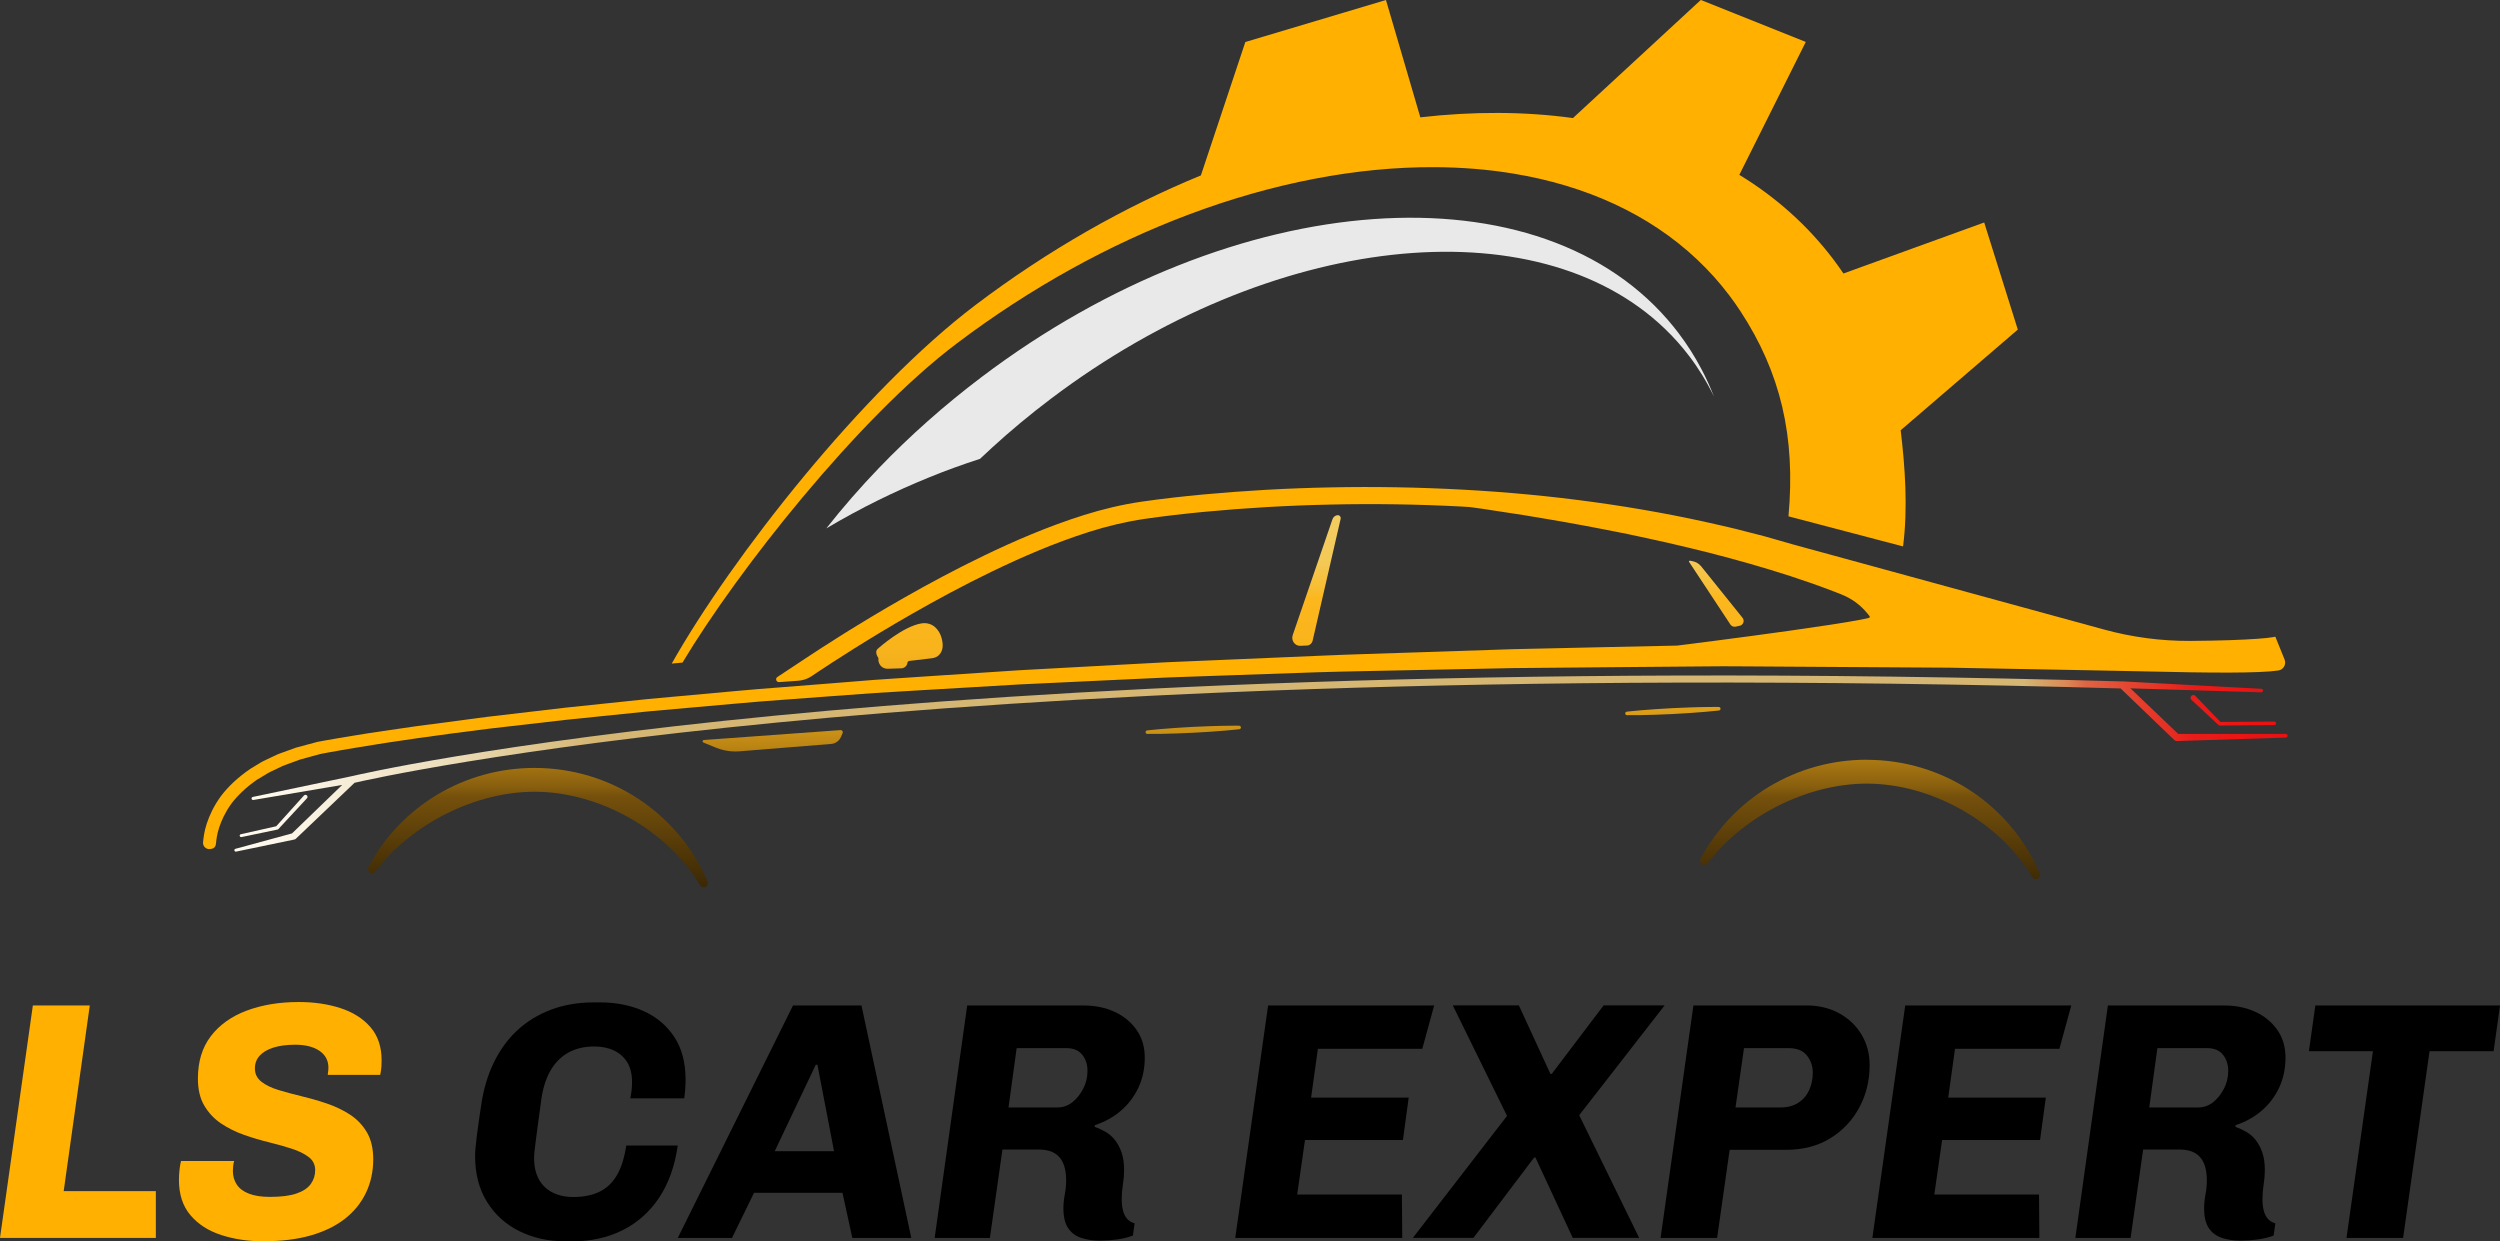 <svg xmlns="http://www.w3.org/2000/svg" xmlns:xlink="http://www.w3.org/1999/xlink" id="Layer_1" data-name="Layer 1" viewBox="0 0 713.64 354.34"><rect x="0" y="0" width="713.64" height="354.34" fill="#333333" stroke="none"/><defs><style>      .cls-1 {        fill: url(#_ÅÂÁ_Ï_ÌÌ_È_ËÂÌÚ_195-2);      }      .cls-1, .cls-2, .cls-3, .cls-4, .cls-5, .cls-6, .cls-7, .cls-8, .cls-9, .cls-10, .cls-11, .cls-12, .cls-13, .cls-14 {        stroke-width: 0px;      }      .cls-2 {        fill: url(#linear-gradient);      }      .cls-3 {        fill: url(#_ÅÂÁ_Ï_ÌÌ_È_ËÂÌÚ_203);      }      .cls-4 {        fill: url(#_ÅÂÁ_Ï_ÌÌ_È_ËÂÌÚ_195);      }      .cls-5 {        fill: url(#_ÅÂÁ_Ï_ÌÌ_È_ËÂÌÚ_195-4);      }      .cls-6 {        fill: url(#_ÅÂÁ_Ï_ÌÌ_È_ËÂÌÚ_195-6);      }      .cls-8 {        fill: #e9e9e9;      }      .cls-9 {        fill: #ffb000;      }      .cls-10 {        fill: url(#_ÅÂÁ_Ï_ÌÌ_È_ËÂÌÚ_195-3);      }      .cls-11 {        fill: url(#_ÅÂÁ_Ï_ÌÌ_È_ËÂÌÚ_195-5);      }      .cls-12 {        fill: url(#linear-gradient-2);      }      .cls-13 {        fill: url(#_ÅÂÁ_Ï_ÌÌ_È_ËÂÌÚ_203-3);      }      .cls-14 {        fill: url(#_ÅÂÁ_Ï_ÌÌ_È_ËÂÌÚ_203-2);      }    </style><linearGradient id="_&#xC5;&#xC2;&#xC1;_&#xCF;_&#xCC;&#xCC;_&#xC8;_&#xCB;&#xC2;&#xCC;&#xDA;_203" data-name="&#xC5;&#xC2;&#xC1;&#x2DA;&#xCF;&#xFB02;&#xCC;&#xCC;&#x2DA;&#xC8; &#x201E;&#xF8FF;&#x2021;&#x2030;&#xCB;&#xC2;&#xCC;&#xDA; 203" x1="63.26" y1="232.91" x2="654.69" y2="232.91" gradientUnits="userSpaceOnUse"><stop offset="0" stop-color="#fffbf1"></stop><stop offset=".03" stop-color="#fcf7ea"></stop><stop offset=".06" stop-color="#f6edd8"></stop><stop offset=".11" stop-color="#ecddba"></stop><stop offset=".15" stop-color="#dfc690"></stop><stop offset=".18" stop-color="#d5b672"></stop><stop offset=".87" stop-color="#d5b672"></stop><stop offset=".89" stop-color="#da8a58"></stop><stop offset=".9" stop-color="#df6443"></stop><stop offset=".92" stop-color="#e34631"></stop><stop offset=".94" stop-color="#e62e23"></stop><stop offset=".95" stop-color="#e91d19"></stop><stop offset=".98" stop-color="#ea1313"></stop><stop offset="1" stop-color="#eb1012"></stop></linearGradient><linearGradient id="_&#xC5;&#xC2;&#xC1;_&#xCF;_&#xCC;&#xCC;_&#xC8;_&#xCB;&#xC2;&#xCC;&#xDA;_203-2" data-name="&#xC5;&#xC2;&#xC1;&#x2DA;&#xCF;&#xFB02;&#xCC;&#xCC;&#x2DA;&#xC8; &#x201E;&#xF8FF;&#x2021;&#x2030;&#xCB;&#xC2;&#xCC;&#xDA; 203" x1="63.27" y1="217.95" x2="654.69" y2="217.95" xlink:href="#_&#xC5;&#xC2;&#xC1;_&#xCF;_&#xCC;&#xCC;_&#xC8;_&#xCB;&#xC2;&#xCC;&#xDA;_203"></linearGradient><linearGradient id="_&#xC5;&#xC2;&#xC1;_&#xCF;_&#xCC;&#xCC;_&#xC8;_&#xCB;&#xC2;&#xCC;&#xDA;_203-3" data-name="&#xC5;&#xC2;&#xC1;&#x2DA;&#xCF;&#xFB02;&#xCC;&#xCC;&#x2DA;&#xC8; &#x201E;&#xF8FF;&#x2021;&#x2030;&#xCB;&#xC2;&#xCC;&#xDA; 203" x1="63.26" y1="202.76" x2="654.69" y2="202.76" xlink:href="#_&#xC5;&#xC2;&#xC1;_&#xCF;_&#xCC;&#xCC;_&#xC8;_&#xCB;&#xC2;&#xCC;&#xDA;_203"></linearGradient><linearGradient id="linear-gradient" x1="153.54" y1="256.43" x2="153.54" y2="149.21" gradientUnits="userSpaceOnUse"><stop offset="0" stop-color="#332304"></stop><stop offset=".27" stop-color="#75500c"></stop><stop offset=".3" stop-color="#8a600e"></stop><stop offset=".37" stop-color="#ad7a13"></stop><stop offset=".44" stop-color="#c99016"></stop><stop offset=".51" stop-color="#e0a119"></stop><stop offset=".59" stop-color="#efad1b"></stop><stop offset=".67" stop-color="#f9b41c"></stop><stop offset=".8" stop-color="#fcb71d"></stop><stop offset=".82" stop-color="#f9bc2e"></stop><stop offset=".86" stop-color="#f6c344"></stop><stop offset=".89" stop-color="#f4c853"></stop><stop offset=".94" stop-color="#f3cb5d"></stop><stop offset="1" stop-color="#f3cc60"></stop></linearGradient><linearGradient id="linear-gradient-2" x1="533.82" y1="256.43" x2="533.82" y2="149.21" xlink:href="#linear-gradient"></linearGradient><linearGradient id="_&#xC5;&#xC2;&#xC1;_&#xCF;_&#xCC;&#xCC;_&#xC8;_&#xCB;&#xC2;&#xCC;&#xDA;_195" data-name="&#xC5;&#xC2;&#xC1;&#x2DA;&#xCF;&#xFB02;&#xCC;&#xCC;&#x2DA;&#xC8; &#x201E;&#xF8FF;&#x2021;&#x2030;&#xCB;&#xC2;&#xCC;&#xDA; 195" x1="375.81" y1="256.43" x2="375.81" y2="149.21" gradientUnits="userSpaceOnUse"><stop offset="0" stop-color="#332304"></stop><stop offset=".27" stop-color="#75500c"></stop><stop offset=".3" stop-color="#8a600e"></stop><stop offset=".37" stop-color="#ad7a13"></stop><stop offset=".44" stop-color="#c99016"></stop><stop offset=".51" stop-color="#e0a119"></stop><stop offset=".59" stop-color="#efad1b"></stop><stop offset=".67" stop-color="#f9b41c"></stop><stop offset=".8" stop-color="#fcb71d"></stop><stop offset=".82" stop-color="#f9bc2e"></stop><stop offset=".86" stop-color="#f6c344"></stop><stop offset=".89" stop-color="#f4c853"></stop><stop offset=".94" stop-color="#f3cb5d"></stop><stop offset="1" stop-color="#f3cc60"></stop></linearGradient><linearGradient id="_&#xC5;&#xC2;&#xC1;_&#xCF;_&#xCC;&#xCC;_&#xC8;_&#xCB;&#xC2;&#xCC;&#xDA;_195-2" data-name="&#xC5;&#xC2;&#xC1;&#x2DA;&#xCF;&#xFB02;&#xCC;&#xCC;&#x2DA;&#xC8; &#x201E;&#xF8FF;&#x2021;&#x2030;&#xCB;&#xC2;&#xCC;&#xDA; 195" x1="340.62" y1="256.43" x2="340.62" y2="149.21" xlink:href="#_&#xC5;&#xC2;&#xC1;_&#xCF;_&#xCC;&#xCC;_&#xC8;_&#xCB;&#xC2;&#xCC;&#xDA;_195"></linearGradient><linearGradient id="_&#xC5;&#xC2;&#xC1;_&#xCF;_&#xCC;&#xCC;_&#xC8;_&#xCB;&#xC2;&#xCC;&#xDA;_195-3" data-name="&#xC5;&#xC2;&#xC1;&#x2DA;&#xCF;&#xFB02;&#xCC;&#xCC;&#x2DA;&#xC8; &#x201E;&#xF8FF;&#x2021;&#x2030;&#xCB;&#xC2;&#xCC;&#xDA; 195" x1="477.53" y1="256.43" x2="477.53" y2="149.21" xlink:href="#_&#xC5;&#xC2;&#xC1;_&#xCF;_&#xCC;&#xCC;_&#xC8;_&#xCB;&#xC2;&#xCC;&#xDA;_195"></linearGradient><linearGradient id="_&#xC5;&#xC2;&#xC1;_&#xCF;_&#xCC;&#xCC;_&#xC8;_&#xCB;&#xC2;&#xCC;&#xDA;_195-4" data-name="&#xC5;&#xC2;&#xC1;&#x2DA;&#xCF;&#xFB02;&#xCC;&#xCC;&#x2DA;&#xC8; &#x201E;&#xF8FF;&#x2021;&#x2030;&#xCB;&#xC2;&#xCC;&#xDA; 195" x1="220.58" y1="256.42" x2="220.58" y2="149.21" xlink:href="#_&#xC5;&#xC2;&#xC1;_&#xCF;_&#xCC;&#xCC;_&#xC8;_&#xCB;&#xC2;&#xCC;&#xDA;_195"></linearGradient><linearGradient id="_&#xC5;&#xC2;&#xC1;_&#xCF;_&#xCC;&#xCC;_&#xC8;_&#xCB;&#xC2;&#xCC;&#xDA;_195-5" data-name="&#xC5;&#xC2;&#xC1;&#x2DA;&#xCF;&#xFB02;&#xCC;&#xCC;&#x2DA;&#xC8; &#x201E;&#xF8FF;&#x2021;&#x2030;&#xCB;&#xC2;&#xCC;&#xDA; 195" x1="259.6" y1="256.43" x2="259.6" y2="149.21" xlink:href="#_&#xC5;&#xC2;&#xC1;_&#xCF;_&#xCC;&#xCC;_&#xC8;_&#xCB;&#xC2;&#xCC;&#xDA;_195"></linearGradient><linearGradient id="_&#xC5;&#xC2;&#xC1;_&#xCF;_&#xCC;&#xCC;_&#xC8;_&#xCB;&#xC2;&#xCC;&#xDA;_195-6" data-name="&#xC5;&#xC2;&#xC1;&#x2DA;&#xCF;&#xFB02;&#xCC;&#xCC;&#x2DA;&#xC8; &#x201E;&#xF8FF;&#x2021;&#x2030;&#xCB;&#xC2;&#xCC;&#xDA; 195" x1="489.92" y1="256.43" x2="489.92" y2="149.21" xlink:href="#_&#xC5;&#xC2;&#xC1;_&#xCF;_&#xCC;&#xCC;_&#xC8;_&#xCB;&#xC2;&#xCC;&#xDA;_195"></linearGradient></defs><g><path class="cls-8" d="M489.28,113.25c-1.01-2.1-2.13-4.16-3.36-6.16-1.12-1.83-2.33-3.61-3.64-5.33-2.15-2.84-4.49-5.47-7.02-7.9-36.81-35.4-112.35-27.59-175.35,20.02-5.92,4.47-11.52,9.14-16.81,13.98-1.13,1.03-2.25,2.08-3.35,3.12-5.2,1.69-9.89,3.39-14.33,5.21l-3.64,1.51c-1.27.54-2.52,1.09-3.71,1.62l-.05.02c-2.48,1.12-4.93,2.27-7.29,3.43-5.06,2.5-10.02,5.19-14.85,8.06,4.63-5.89,9.66-11.67,15.07-17.29,8.77-9.12,18.54-17.82,29.25-25.91,72.36-54.69,160.17-60.81,197.63-14.23.47.58.93,1.17,1.38,1.77,2.42,3.21,4.56,6.57,6.4,10.06,1.38,2.6,2.6,5.27,3.66,8.01Z"></path><g><g><path class="cls-3" d="M68.43,238.62c.05.23.27.38.5.33l10.29-2.15c.1-.02.19-.07.26-.15h0s8.15-8.78,8.15-8.78c0,0,0,0,0,0,.22-.24.2-.62-.04-.83-.24-.22-.62-.2-.83.04l-7.91,8.78-10.1,2.27c-.23.05-.37.28-.32.5Z"></path><path class="cls-14" d="M652.51,209.5h-30.72s-13.64-13.01-13.64-13.01l37.32,1.14c.27,0,.51-.2.52-.48.02-.28-.2-.52-.48-.53l-38.57-2.06s-.05-.02-.07-.02c-.17,0-.33,0-.5-.01l-.68-.04s-.06.01-.09.02c-181.34-5.15-308.89,2.45-384.02,9.74-81.62,7.92-120.71,17.21-121.1,17.3,0,0,0,0,0,0l-28.32,5.94c-.23.05-.39.27-.35.51.04.24.27.4.51.36l25.36-4.3-14.32,13.84-16.16,4.4c-.21.06-.34.26-.29.48.05.22.26.36.48.32l16.66-3.46c.15-.03.29-.1.4-.21l.02-.02,16.74-15.96c3.49-.81,42.56-9.63,120.64-17.2,75.03-7.28,202.4-14.86,383.5-9.73l15.34,14.74h.01c.18.18.43.29.7.28l31.12-1c.27,0,.49-.23.49-.51,0-.28-.23-.51-.51-.51Z"></path><path class="cls-13" d="M633.86,206.11l-7.19-7.47s-.02-.02-.03-.03c-.32-.3-.82-.28-1.12.04-.3.32-.28.82.04,1.12l7.74,7.2h.01c.09.09.21.15.34.14l15.57-.13c.28,0,.5-.23.5-.51,0-.28-.23-.5-.51-.5l-15.35.12Z"></path></g><g><path class="cls-9" d="M73.64,222.42c.85-.52,1.72-1.05,2.61-1.59.9-.54,1.91-.94,2.89-1.44.5-.24,1-.48,1.51-.72.52-.23,1.07-.4,1.61-.61,1.09-.4,2.21-.81,3.35-1.23,1.18-.32,2.38-.65,3.6-.99.61-.17,1.23-.34,1.86-.51l.23-.06c.09-.02.01,0,.06-.02l.12-.02.49-.1.99-.19c2.65-.47,5.37-.99,8.22-1.44,11.38-1.92,24.29-3.73,38.4-5.49,7.07-.82,14.43-1.66,22.05-2.54,7.63-.78,15.52-1.59,23.63-2.42,8.12-.72,16.46-1.46,24.99-2.22,4.26-.4,8.58-.72,12.93-1.05,4.36-.32,8.76-.65,13.19-.98,4.44-.32,8.91-.65,13.41-.98,4.51-.27,9.05-.54,13.62-.82,9.14-.54,18.39-1.08,27.71-1.63,9.33-.44,18.74-.89,28.18-1.33,4.72-.22,9.45-.44,14.19-.66,4.74-.17,9.48-.33,14.22-.5,9.48-.33,18.97-.65,28.41-.98,9.45-.3,18.86-.41,28.2-.63,9.34-.19,18.6-.38,27.76-.56,9.16-.09,18.2-.17,27.1-.25,8.9-.08,17.64-.15,26.21-.22,2.14-.02,4.27-.04,6.39-.05,2.12.01,4.22.02,6.31.03,4.18.03,8.32.05,12.4.08,16.31.1,31.73.2,45.96.29,14.23.26,27.28.5,38.84.72,11.57.23,21.67.44,29.98.6,8.38.13,14.96.12,19.58-.08,2.31-.09,4.11-.23,5.55-.44,1.45-.23,2.31-1.76,1.76-3.12l-2.64-6.52s-.01-.01-.03-.01c-.03,0,.03,0-.07.03-.15.03-.33.06-.54.1-.83.15-2.44.34-4.57.48-4.27.31-10.75.54-18.98.6h-.13c-8.29.04-16.55-1.05-24.55-3.24-10.62-2.91-27.18-7.44-47.55-13.01-9.09-2.49-18.93-5.18-29.34-8.03-2.6-.71-5.24-1.43-7.91-2.16-1.32-.36-2.64-.73-3.98-1.09-1.36-.39-2.72-.78-4.09-1.17-1.37-.39-2.75-.78-4.14-1.18-1.4-.36-2.8-.72-4.21-1.08-1.41-.36-2.83-.73-4.25-1.09-1.43-.33-2.87-.67-4.31-1-23.09-5.36-48.21-8.79-73.41-10.13-12.6-.68-25.23-.9-37.65-.64-12.42.23-24.63.94-36.42,2.03-5.9.56-11.68,1.2-17.35,2.02-5.73.83-11.32,2.18-16.54,3.82-10.48,3.3-19.95,7.44-28.51,11.55-8.56,4.12-16.2,8.26-22.89,12.07-6.69,3.8-12.42,7.29-17.11,10.21-4.68,2.93-8.32,5.3-10.79,6.94-1.59,1.07-5.61,3.72-8.28,5.48-.69.45-.32,1.52.5,1.46l5.46-.39c1.38-.1,2.71-.56,3.85-1.33.37-.25.82-.55,1.34-.91,2.43-1.62,6.03-3.97,10.65-6.88,4.63-2.9,10.3-6.36,16.91-10.13,6.61-3.77,14.15-7.87,22.56-11.94,8.41-4.05,17.69-8.12,27.8-11.33,5.07-1.6,10.29-2.87,15.77-3.68,5.54-.81,11.27-1.46,17.09-2.02,11.66-1.1,23.75-1.82,36.06-2.07,12.3-.28,24.81-.09,37.29.56.8.04,1.59.1,2.39.15l3.46.48,11.89,1.82c3.96.67,7.92,1.31,11.87,2.01,3.94.74,7.9,1.4,11.83,2.21l5.9,1.17,5.88,1.26c3.93.82,7.82,1.76,11.73,2.68l5.84,1.44,5.81,1.53c3.87,1.05,7.72,2.14,11.55,3.31,3.83,1.16,7.64,2.4,11.41,3.72,1.89.66,3.77,1.34,5.63,2.05,1.85.73,3.81,1.38,5.37,2.25,1.63.9,3.12,2.05,4.4,3.4.32.33.63.69.92,1.05l.47.58.06.07.02.02.09.13c.03.07-.03-.05,0,.01.08.18-.04.44-.24.47-3.77.83-7.76,1.44-11.72,2.05-14.29,2.16-28.65,4.03-43.01,5.84-6.46.14-13.02.28-19.66.42-8.9.2-17.96.4-27.12.6-9.16.3-18.43.61-27.78.92-9.35.33-18.77.56-28.22.99-9.45.4-18.95.81-28.44,1.21-4.75.2-9.49.4-14.23.6-4.74.25-9.47.51-14.2.76-9.45.52-18.86,1.03-28.2,1.54-9.33.62-18.59,1.23-27.74,1.83-4.57.31-9.12.61-13.63.92-4.51.36-8.99.72-13.43,1.08-8.88.75-17.62,1.31-26.16,2.11-8.54.78-16.89,1.54-25.03,2.28-8.12.85-16.02,1.68-23.67,2.48-7.63.9-15.01,1.76-22.09,2.59-7.07.93-13.85,1.83-20.29,2.68-6.44.93-12.54,1.79-18.27,2.75-2.86.44-5.65.96-8.32,1.42l-.99.19-.49.09-.12.02s-.19.04-.18.04l-.25.07c-.66.18-1.31.35-1.95.52-1.29.35-2.55.69-3.79,1.02-1.21.44-2.4.87-3.56,1.29-.58.22-1.16.4-1.72.64-.55.26-1.09.52-1.63.77-1.07.53-2.15.96-3.13,1.54-.98.59-1.93,1.17-2.86,1.73-3.61,2.43-6.49,5.17-8.57,7.93-2.02,2.8-3.26,5.52-4,7.8-.76,2.28-.94,4.15-1.06,5.41,0,0,0,0,0,0-.05,1.06.85,1.92,1.91,1.85l.72-.12c.56-.19.86-.54,1-1.06.05-.22.08-.47.08-.55.1-1.02.26-2.48.9-4.43.63-1.95,1.67-4.28,3.42-6.73,1.81-2.41,4.34-4.85,7.61-7.08Z"></path><path class="cls-2" d="M152.57,219.21c-19.94,0-38.11,10.84-47.41,28.28-.3.56-.12,1.23.41,1.57.53.34,1.22.22,1.59-.29,10.31-13.62,28.55-22.76,45.41-22.76,18.55,0,37.98,10.98,47.26,26.7.22.38.62.59,1.02.59.18,0,.37-.04.55-.13.57-.29.81-.95.56-1.53-8.38-19.7-27.77-32.43-49.39-32.43Z"></path><path class="cls-12" d="M532.85,216.87c-19.94,0-38.11,10.84-47.41,28.29-.3.56-.12,1.23.41,1.57.53.34,1.21.22,1.6-.28,10.31-13.62,28.56-22.76,45.41-22.76,18.55,0,37.98,10.98,47.26,26.7.22.38.62.59,1.02.59.18,0,.37-.04.55-.13.57-.29.81-.95.56-1.53-8.38-19.7-27.76-32.43-49.39-32.43Z"></path><path class="cls-4" d="M373.05,184.28c.8-.03,1.48-.62,1.66-1.43l7.98-34.73c.13-.56-.29-1.08-.83-1.06-.68.03-1.27.49-1.5,1.16l-11.34,33.05c-.53,1.53.59,3.14,2.14,3.08l1.88-.08Z"></path><path class="cls-1" d="M353.73,207.16s-1.65-.03-4.12.02c-1.23.03-2.67.04-4.21.11-1.54.06-3.18.13-4.83.2-1.64.1-3.28.2-4.82.29-1.54.09-2.97.23-4.2.32-2.46.21-4.1.4-4.1.4-.25.03-.44.24-.44.49,0,.28.22.51.5.51,0,0,1.65.02,4.12-.02,1.23-.03,2.67-.05,4.21-.11,1.54-.06,3.18-.13,4.83-.2,1.64-.1,3.28-.2,4.82-.29,1.54-.09,2.97-.23,4.2-.32,2.46-.21,4.1-.4,4.1-.4.25-.03.44-.24.44-.49,0-.28-.22-.51-.49-.51Z"></path><path class="cls-10" d="M490.7,202.81c.25-.03.44-.24.44-.49,0-.28-.22-.51-.49-.51,0,0-1.65-.03-4.12.02-1.23.03-2.67.04-4.21.11-1.54.06-3.18.13-4.83.2-1.64.1-3.28.2-4.82.29-1.54.09-2.97.23-4.2.32-2.46.21-4.1.4-4.1.4-.25.03-.44.24-.44.49,0,.28.22.51.5.51,0,0,1.65.02,4.12-.02,1.23-.03,2.67-.05,4.21-.11,1.54-.06,3.18-.13,4.83-.2,1.64-.1,3.28-.2,4.82-.29,1.54-.09,2.97-.23,4.2-.32,2.46-.21,4.1-.4,4.1-.4Z"></path><path class="cls-5" d="M239.94,208.41l-39.03,2.83c-.17.01-.32.14-.34.32-.03.17.07.34.23.41l3.54,1.45c1.77.72,3.68,1.1,5.59,1.1.39,0,.78-.02,1.17-.05l26.18-2.11c1.23-.1,2.29-.87,2.78-2l.47-1.11c.08-.2.06-.42-.06-.59s-.32-.26-.54-.25Z"></path><path class="cls-11" d="M251.39,190.05c.49.54,1.19.85,1.92.85.03,0,.05,0,.08,0l3.91-.12c.88-.03,1.62-.71,1.73-1.58.03-.28.25-.5.53-.53l6.49-.77c.82-.1,1.55-.44,2.05-.97,1.27-1.34.98-3.2.97-3.26-.19-1.88-.86-3.39-1.99-4.5-1.03-1.01-2.48-1.45-3.97-1.23-5.32.81-12.32,7.05-12.62,7.32h0c-.85.86.02,2.24.27,2.6v.12c-.1.75.14,1.51.65,2.07Z"></path><path class="cls-6" d="M495.43,178.88l1.18-.25c1.03-.22,1.47-1.45.81-2.27l-11.78-14.66c-.64-.8-1.55-1.34-2.55-1.52l-.7-.13c-.2-.04-.34.18-.23.35l11.79,17.87c.32.49.91.73,1.49.61Z"></path></g></g><path class="cls-9" d="M575.99,94.07l-9.59-30.56-40.18,14.56c-.89-1.33-1.83-2.64-2.81-3.94-7.41-9.81-16.5-17.87-26.91-24.22l18.97-37.94-29.96-11.99-36.5,33.72c-13.75-1.89-28.4-1.94-43.57-.21L395.63,0l-40.14,11.99-12.69,38.08c-21.81,8.97-43.58,21.3-64.27,36.94-32.25,24.37-69.77,72.25-86.78,102.41l3.07-.28c15.71-26.23,50.13-69.81,78.19-91.02,21.26-16.06,43.72-28.35,66.03-36.77,24.29-9.17,48.4-13.75,70.57-13.63,7.69.04,15.15.64,22.3,1.82,20.66,3.39,38.75,11.53,52.53,24.53,3.32,3.13,6.4,6.54,9.19,10.24,1.1,1.46,2.15,2.94,3.14,4.45,11.51,17.54,15.84,35.88,13.76,58.63l32.71,8.59c1.42-11.02.56-22.84-.68-33.16l33.44-28.74Z"></path></g><g><path class="cls-9" d="M0,353.37l9.38-66.36h16.25l-7.45,53.01h26.31v13.35H0Z"></path><path class="cls-9" d="M75.26,354.34c-4.39,0-8.42-.6-12.09-1.79s-6.61-3.08-8.8-5.66c-2.19-2.58-3.29-5.93-3.29-10.06,0-.9.05-1.84.15-2.81.1-.97.24-1.84.44-2.61h15.19c-.13.32-.23.77-.29,1.35-.06.58-.1,1.06-.1,1.45,0,1.48.37,2.79,1.11,3.92.74,1.13,1.9,2,3.48,2.61,1.58.61,3.56.92,5.95.92,3.22,0,5.77-.32,7.64-.97,1.87-.64,3.22-1.55,4.06-2.71.84-1.16,1.26-2.48,1.26-3.97s-.61-2.79-1.84-3.72c-1.23-.93-2.82-1.72-4.79-2.37-1.97-.64-4.14-1.26-6.53-1.84-2.39-.58-4.77-1.29-7.16-2.13-2.39-.84-4.56-1.92-6.53-3.24-1.97-1.32-3.56-3.01-4.79-5.08-1.23-2.06-1.84-4.64-1.84-7.74,0-4.84,1.22-8.87,3.68-12.09,2.45-3.22,5.85-5.66,10.21-7.3s9.34-2.47,14.95-2.47c4.32,0,8.27.58,11.85,1.74,3.58,1.16,6.43,2.97,8.56,5.42,2.13,2.45,3.19,5.61,3.19,9.48,0,.45-.02,1.02-.05,1.69-.03.68-.15,1.5-.34,2.47h-14.99c.06-.52.11-.92.15-1.21.03-.29.05-.56.05-.82,0-2.06-.86-3.68-2.56-4.84-1.71-1.16-4.01-1.74-6.92-1.74-2.45,0-4.53.28-6.24.82-1.71.55-3.02,1.32-3.92,2.32-.9,1-1.35,2.21-1.35,3.63,0,1.55.61,2.81,1.84,3.77,1.22.97,2.84,1.76,4.84,2.37,2,.61,4.21,1.21,6.63,1.79,2.42.58,4.82,1.27,7.21,2.08,2.39.81,4.58,1.85,6.58,3.14,2,1.29,3.61,2.97,4.84,5.03,1.22,2.06,1.84,4.64,1.84,7.74,0,3.48-.69,6.67-2.08,9.58-1.39,2.9-3.4,5.39-6.05,7.45-2.65,2.06-5.9,3.64-9.77,4.74s-8.32,1.64-13.35,1.64Z"></path><path class="cls-7" d="M161.36,354.34c-4.84,0-9.21-.97-13.11-2.9-3.9-1.94-6.98-4.72-9.24-8.37-2.26-3.64-3.39-8.01-3.39-13.11,0-1.29.18-3.29.53-6,.35-2.71.76-5.55,1.21-8.51.64-4.45,1.84-8.48,3.58-12.09,1.74-3.61,3.98-6.69,6.72-9.24,2.74-2.55,5.95-4.51,9.63-5.9,3.68-1.39,7.74-2.08,12.19-2.08h1.84c4.58,0,8.71.82,12.38,2.47,3.68,1.64,6.59,4.1,8.76,7.35,2.16,3.26,3.24,7.34,3.24,12.24,0,.9-.03,1.79-.1,2.66-.06.87-.16,1.76-.29,2.66h-15.38c.19-1.03.32-1.89.39-2.56.06-.68.1-1.37.1-2.08,0-2.26-.45-4.13-1.35-5.61-.9-1.48-2.16-2.61-3.77-3.39-1.61-.77-3.52-1.16-5.71-1.16-2.71,0-5.1.55-7.16,1.64-2.06,1.1-3.76,2.73-5.08,4.89-1.32,2.16-2.24,4.85-2.76,8.08-.45,3.16-.81,5.76-1.06,7.79-.26,2.03-.47,3.64-.63,4.84-.16,1.19-.28,2.13-.34,2.81-.06.68-.1,1.27-.1,1.79,0,2.39.45,4.4,1.35,6.05.9,1.64,2.19,2.9,3.87,3.77,1.68.87,3.68,1.31,6,1.31,2.9,0,5.38-.5,7.45-1.5,2.06-1,3.72-2.58,4.98-4.74,1.26-2.16,2.14-4.98,2.66-8.46h14.7c-.84,5.87-2.61,10.83-5.32,14.9-2.71,4.06-6.19,7.16-10.45,9.29-4.26,2.13-9.16,3.19-14.7,3.19h-1.64Z"></path><path class="cls-7" d="M193.48,353.37l32.89-66.36h19.54l14.22,66.36h-16.83l-2.81-12.87h-25.25l-6.29,12.87h-15.48ZM221.15,328.61h16.93l-4.74-24.67h-.48l-11.71,24.67Z"></path><path class="cls-7" d="M314.11,354.15c-2.13,0-3.98-.27-5.56-.82-1.58-.55-2.81-1.48-3.68-2.81-.87-1.32-1.31-3.18-1.31-5.56,0-1.29.13-2.63.39-4.01.26-1.39.39-2.69.39-3.92,0-1.61-.18-2.98-.53-4.11-.36-1.13-.87-2.05-1.55-2.76-.68-.71-1.5-1.22-2.47-1.55-.97-.32-2.13-.48-3.48-.48h-10.16l-3.58,25.25h-15.77l9.29-66.36h33.28c3.22,0,6.14.6,8.75,1.79,2.61,1.19,4.71,2.9,6.29,5.13,1.58,2.22,2.37,4.89,2.37,7.98s-.61,6.03-1.84,8.61c-1.23,2.58-2.9,4.77-5.03,6.58-2.13,1.81-4.58,3.16-7.35,4.06l-.1.48c1.1.39,2.14.87,3.14,1.45,1,.58,1.89,1.35,2.66,2.32.77.97,1.4,2.14,1.89,3.53.48,1.39.73,3.05.73,4.98,0,1.35-.11,2.76-.34,4.21-.23,1.45-.34,2.82-.34,4.11,0,1.16.11,2.23.34,3.19.23.97.61,1.77,1.16,2.42.55.65,1.27,1.1,2.18,1.35l-.48,3.48c-1.35.52-2.85.89-4.5,1.11-1.64.23-3.24.34-4.79.34ZM287.89,316.13h13.93c1.61,0,3.05-.5,4.3-1.5,1.26-1,2.29-2.29,3.1-3.87.81-1.58,1.21-3.27,1.21-5.08s-.5-3.34-1.5-4.6c-1-1.26-2.53-1.89-4.6-1.89h-14.12l-2.32,16.93Z"></path><path class="cls-7" d="M352.61,353.37l9.38-66.36h47.4l-3.39,12.38h-29.8l-1.94,13.93h27.86l-1.64,12.09h-27.96l-2.23,15.58h29.89l.1,12.38h-47.69Z"></path><path class="cls-7" d="M403.3,353.37l26.89-34.83-15.48-31.54h18.86l9,19.54h.39l14.8-19.54h17.41l-24.38,31.34,17.12,35.02h-18.96l-10.64-22.93h-.39l-17.32,22.93h-17.32Z"></path><path class="cls-7" d="M474.02,353.37l9.38-66.36h32.31c3.42,0,6.48.73,9.19,2.18,2.71,1.45,4.85,3.47,6.43,6.05,1.58,2.58,2.37,5.51,2.37,8.8,0,4.45-1,8.51-3,12.19-2,3.68-4.77,6.59-8.32,8.75-3.55,2.16-7.71,3.24-12.48,3.24h-16.16l-3.58,25.15h-16.16ZM495.4,316.13h12.87c2,0,3.69-.45,5.08-1.35,1.39-.9,2.42-2.11,3.1-3.63.68-1.51,1.02-3.18,1.02-4.98s-.57-3.5-1.69-4.89c-1.13-1.39-2.85-2.08-5.18-2.08h-12.77l-2.42,16.93Z"></path><path class="cls-7" d="M534.48,353.37l9.38-66.36h47.4l-3.39,12.38h-29.8l-1.94,13.93h27.86l-1.64,12.09h-27.96l-2.23,15.58h29.89l.1,12.38h-47.69Z"></path><path class="cls-7" d="M639.73,354.15c-2.13,0-3.98-.27-5.56-.82-1.58-.55-2.81-1.48-3.68-2.81-.87-1.32-1.31-3.18-1.31-5.56,0-1.29.13-2.63.39-4.01.26-1.39.39-2.69.39-3.92,0-1.61-.18-2.98-.53-4.11-.36-1.13-.87-2.05-1.55-2.76-.68-.71-1.5-1.22-2.47-1.55-.97-.32-2.13-.48-3.48-.48h-10.16l-3.58,25.25h-15.77l9.29-66.36h33.28c3.22,0,6.14.6,8.76,1.79,2.61,1.19,4.71,2.9,6.29,5.13,1.58,2.22,2.37,4.89,2.37,7.98s-.61,6.03-1.84,8.61c-1.23,2.58-2.9,4.77-5.03,6.58-2.13,1.81-4.58,3.16-7.35,4.06l-.1.48c1.1.39,2.14.87,3.14,1.45,1,.58,1.89,1.35,2.66,2.32s1.4,2.14,1.89,3.53c.48,1.39.73,3.05.73,4.98,0,1.35-.11,2.76-.34,4.21-.23,1.45-.34,2.82-.34,4.11,0,1.16.11,2.23.34,3.19.23.97.61,1.77,1.16,2.42.55.65,1.27,1.1,2.18,1.35l-.48,3.48c-1.35.52-2.85.89-4.5,1.11-1.64.23-3.24.34-4.79.34ZM613.52,316.13h13.93c1.61,0,3.05-.5,4.3-1.5,1.26-1,2.29-2.29,3.1-3.87.81-1.58,1.21-3.27,1.21-5.08s-.5-3.34-1.5-4.6c-1-1.26-2.53-1.89-4.6-1.89h-14.12l-2.32,16.93Z"></path><path class="cls-7" d="M669.82,353.37l7.55-53.3h-18.28l1.84-13.06h52.72l-1.84,13.06h-18.28l-7.55,53.3h-16.16Z"></path></g></svg>